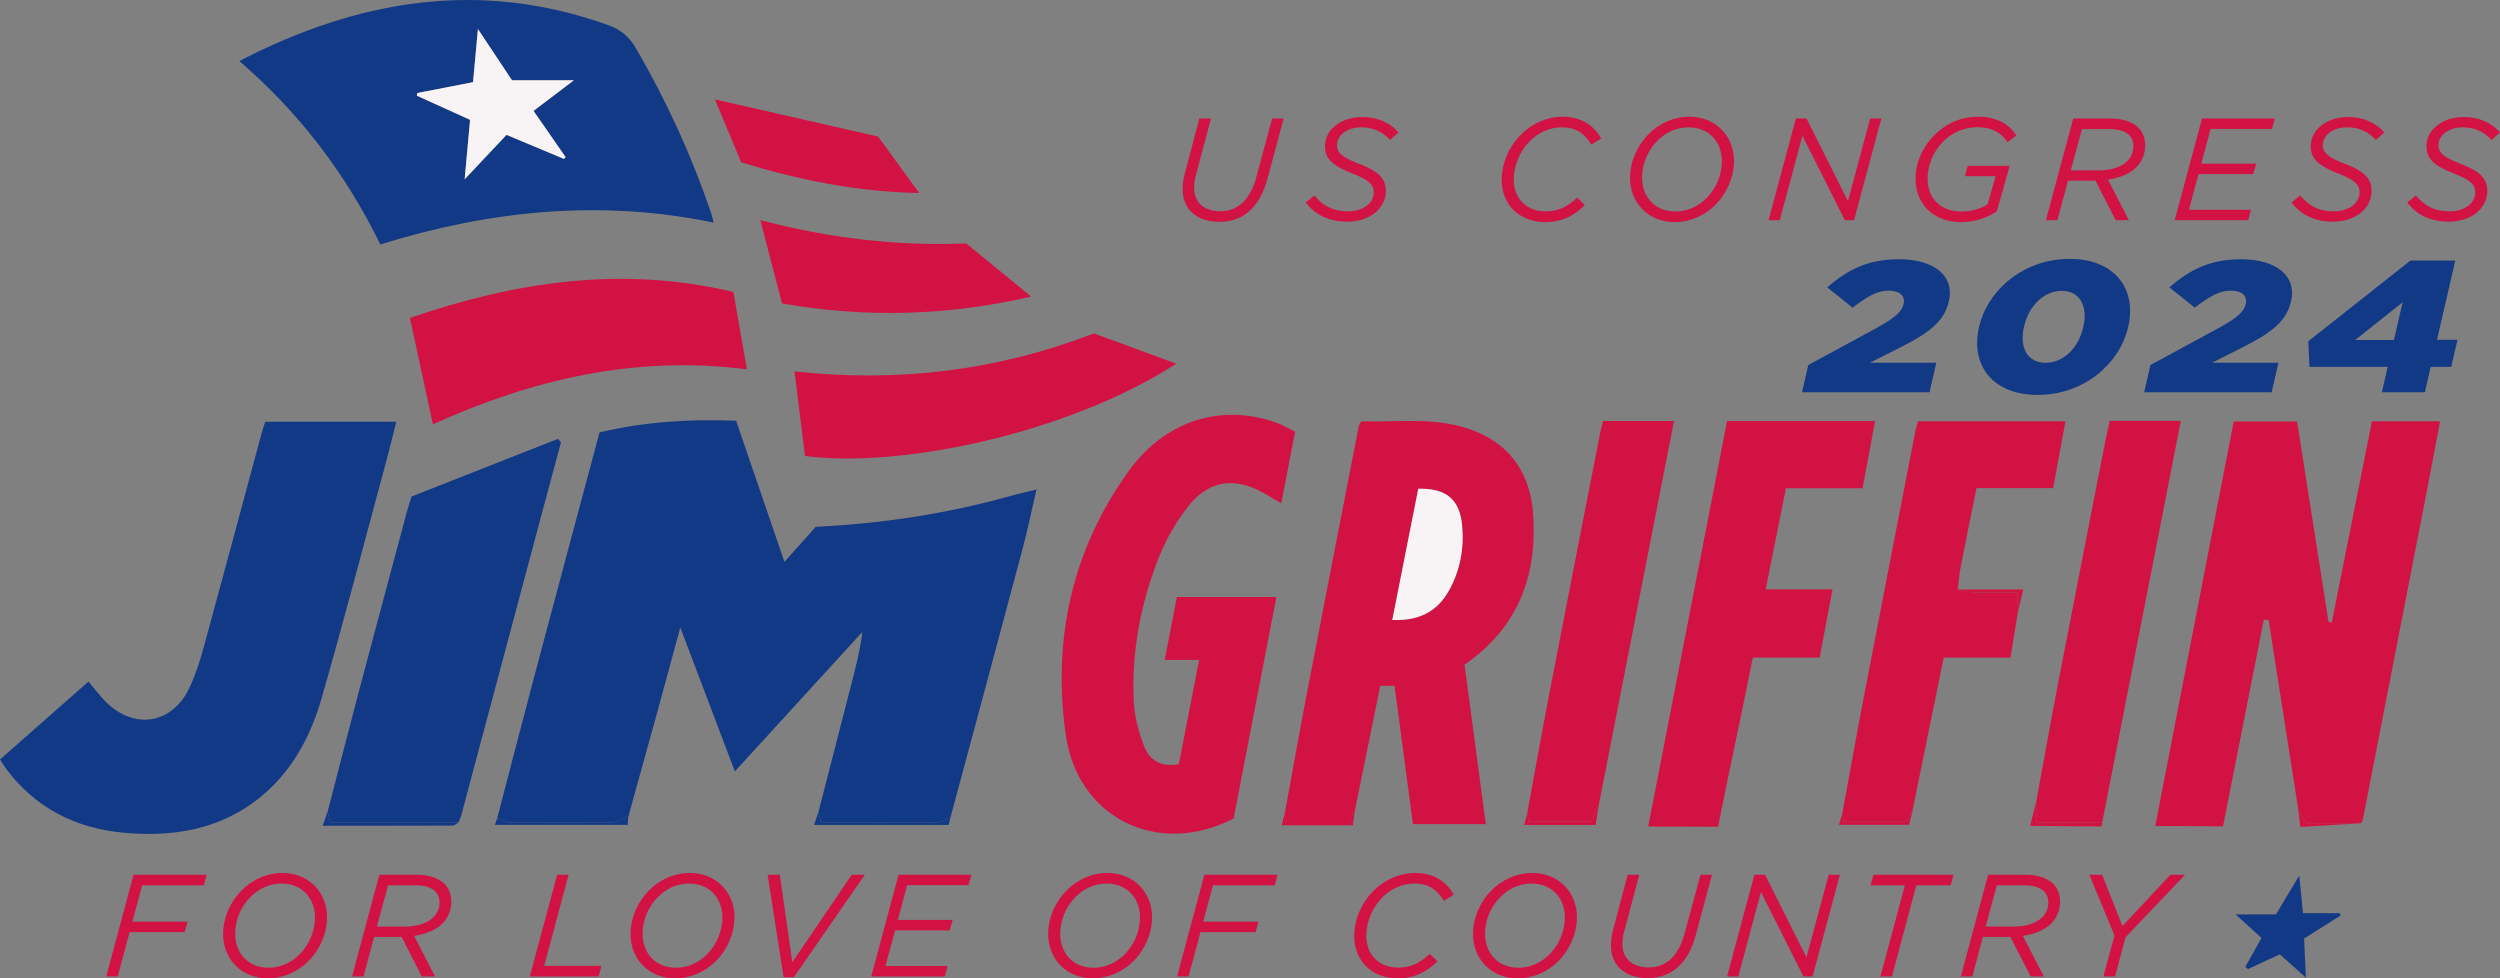 <?xml version="1.0" encoding="UTF-8"?>
<svg id="Layer_1" xmlns="http://www.w3.org/2000/svg" viewBox="0 0 825.56 323.076">
  <rect x="0" y="0" width="825.56" height="323.076" fill="#808080" stroke="none"/>
  <g>
    <path d="M342.291,161.539c-1.568,6.732-2.957,13.512-4.735,20.189-7.818,29.362-15.749,58.694-23.639,88.037-1.464.626-2.923,1.778-4.394,1.795-12.738.143-25.479.082-38.448.082-.309-1.371-.552-2.453-.794-3.534,3.513-13.663,7.014-27.33,10.547-40.989,1.556-6.017,3.176-12.019,3.93-18.432-13.767,15.061-27.534,30.122-42.092,46.05-6.071-16.023-11.837-31.242-18.015-47.547-2.581,9.511-4.876,18.062-7.223,26.598-3.291,11.967-6.621,23.923-9.934,35.884-1.748.659-3.488,1.86-5.246,1.887-11.223.174-22.45.142-33.675.023-1.461-.015-2.914-.919-4.37-1.411,4.061-15.556,8.068-31.126,12.196-46.664,7.11-26.759,14.296-53.497,21.575-80.713,14.648-3.493,29.615-4.477,45.106-3.865,5.234,15.295,10.466,30.579,15.956,46.623,3.736-4.192,7.009-7.864,10.326-11.585,21.883-1.071,43.337-4.309,64.364-10.206,2.854-.8,5.757-1.424,8.638-2.129l-.073-.093h0Z" fill="#123985"/>
    <path d="M87.599,139.258h43.277c-1.201,4.719-2.263,9.122-3.446,13.493-7.021,25.955-13.802,51.979-21.225,77.819-3.669,12.77-9.941,24.438-20.563,32.928-13.233,10.577-28.807,13.031-45.191,11.44-15.815-1.536-28.906-8.278-38.531-21.187-.593-.794-1.084-1.663-1.92-2.958,9.69-8.533,19.358-17.047,29.206-25.721,2.049,2.408,3.723,4.669,5.69,6.637,9.473,9.486,22.036,7.417,27.734-4.736,2.028-4.326,3.473-8.975,4.741-13.598,6.403-23.364,12.658-46.77,18.977-70.157.344-1.272.792-2.515,1.251-3.96" fill="#123985"/>
    <path d="M79.034,20.156C118.534-.247,158.62-6.882,200.874,8.303c4.141,1.488,6.96,3.867,9.181,7.704,10.018,17.304,18.333,35.357,24.752,54.288.305.898.487,1.837.841,3.197-37.405-7.693-73.71-4.059-110.063,7.23-11.2-22.967-26.374-43.154-46.551-60.566M155.236,39.576c-.588,6.402-1.152,12.547-1.802,19.626,5.133-5.446,9.528-10.11,13.829-14.673,6.675,2.797,12.82,5.371,18.965,7.946.174-.208.347-.416.521-.623-3.479-5.018-6.957-10.035-10.564-15.236,4.41-3.345,8.44-6.402,13.336-10.116h-20.452c-3.701-5.567-7.26-10.921-11.241-16.908-.617,6.69-1.133,12.272-1.619,17.544-6.518,1.268-12.468,2.427-18.419,3.585l-.129.88c5.823,2.642,11.646,5.285,17.575,7.975" fill="#123985"/>
    <path d="M758.927,267.126c-3.258-20.786-6.516-41.572-9.775-62.358-.524-.053-1.049-.106-1.574-.158-4.319,22.146-9.109,45.861-13.482,68.285,0,0-22.939-.216-22.393-.056,8.728-44.996,17.292-89.145,25.925-133.653h20.933c3.437,21.914,6.906,44.033,10.375,66.151l1.073.248c4.404-22.07,8.807-44.139,13.264-66.475h22.498c-1.498,7.909-2.91,15.539-4.391,23.157-6.98,35.909-13.977,71.816-20.982,107.721-.124.635-.418,1.238-.633,1.856h-18.221c-1.111-2.002-1.864-3.36-2.617-4.718" fill="#d31244"/>
    <path d="M424.279,268.503c2.432-13.23,4.777-26.476,7.315-39.685,5.646-29.37,11.387-58.72,17.102-88.076.061-.312.291-.592.801-1.589,12.666.32,25.879-1.791,38.404,3.559,11.727,5.01,17.495,14.625,18.37,26.95,1.452,20.444-4.948,37.605-22.641,49.84,2.298,17.246,4.616,34.636,7.017,52.652h-24.054c-2-15.002-4.032-30.248-6.09-45.686h-4.711c-2.787,13.698-5.59,27.475-8.392,41.253-.634,1.25-1.268,2.501-1.884,3.717h-20.612c-.23-1.079-.427-2.007-.625-2.935M459.766,204.735c8.679.323,14.732-2.694,18.609-9.551,3.781-6.687,5.143-14.019,4.453-21.6-.793-8.718-5.262-12.393-14.478-12.185-2.812,14.198-5.64,28.473-8.584,43.336" fill="#d31244"/>
    <path d="M389.277,252.349c2.22-11.393,4.404-22.594,6.711-34.434h-11.366c1.391-7.229,2.662-13.84,3.996-20.775h32.887c-4.743,24.543-9.456,48.935-14.136,73.158-24.847,12.815-51.527.062-55.447-27.743-4.423-31.38,2.066-61.043,20.852-87.071,12.154-16.841,30.86-22.396,48.93-15.826,1.986.722,3.827,1.845,5.978,2.9-1.538,7.946-3.017,15.587-4.575,23.635-2.11-1.229-3.934-2.312-5.777-3.362-9.265-5.275-17.859-4.361-24.569,3.914-4.216,5.199-7.716,11.306-10.168,17.544-5.949,15.135-8.969,31.003-8.191,47.321.239,5.023,1.609,10.177,3.444,14.888,1.742,4.47,5.552,6.979,11.431,5.851" fill="#d31244"/>
    <path d="M108.217,267.977c3.367-12.997,6.679-26.008,10.115-38.986,5.265-19.886,10.614-39.749,15.936-59.62.383-1.43.844-2.84,1.609-5.397,15.784-6.217,32.087-12.639,48.389-19.061.33.386.66.771.99,1.157-2.26,8.394-4.534,16.784-6.776,25.183-8.731,32.699-17.449,65.402-26.189,98.099-.211.792-.622,1.532-.94,2.296h-42.322c-.328-1.485-.57-2.578-.812-3.671" fill="#123985"/>
    <path d="M570.321,139.045h48.875c-1.393,7.476-2.724,14.613-4.137,22.198h-25.303c-2.239,11.18-4.407,22.002-6.688,33.392h22.071c-1.448,7.685-2.794,14.834-4.243,22.53h-22.081c-3.588,18.28-7.852,37.487-11.458,55.861l-23.086-.083c8.771-45.083,17.382-89.343,26.05-133.898" fill="#d31244"/>
    <path d="M666.447,201.667c-.831,5.044-1.662,10.087-2.552,15.483h-22.032c-3.452,16.913-6.831,33.471-10.21,50.029-.719,1.387-1.438,2.773-2.165,4.176h-20.681c-.179-1.092-.31-1.897-.442-2.701,2.38-12.913,4.679-25.841,7.157-38.735,5.648-29.391,11.381-58.766,17.093-88.144.156-.805.465-1.579.791-2.658h48.667c-1.356,7.331-2.678,14.478-4.086,22.088h-25.31c-1.798,8.938-3.56,17.503-5.222,26.088-.469,2.421-.645,4.9-.955,7.352,1.704.333,3.401.905,5.113.952,4.764.132,9.533.046,14.533.046.122,2.435.211,4.23.301,6.024" fill="#d31244"/>
    <path d="M246.66,121.961c-37.089-4.721-70.987,3.375-103.701,18.15-2.542-11.751-5.024-23.222-7.597-35.118,34.744-11.945,69.875-17.33,106.816-8.588,1.456,8.302,2.883,16.437,4.482,25.556" fill="#d31244"/>
    <path d="M672.407,264.722c2.41-13.069,4.732-26.154,7.249-39.202,5.192-26.924,10.483-53.828,15.748-80.738.376-1.924.866-3.825,1.316-5.792h23.446c-8.706,44.462-17.342,88.565-25.977,132.668h-21.782v-6.936Z" fill="#d31244"/>
    <path d="M504.306,268.605c2.474-13.394,4.86-26.804,7.439-40.177,5.509-28.559,11.115-57.1,16.695-85.646.248-1.269.631-2.511.949-3.756h23.412c-8.336,42.544-16.599,84.717-24.862,126.89-.82,1.755-1.64,3.51-2.534,5.423h-20.62c-.195-1.11-.337-1.922-.479-2.734" fill="#d31244"/>
    <path d="M361.262,110.097c9.488,3.496,18.32,6.751,27.17,10.012-36.324,23.377-91.856,34.609-122.604,30.465-1.125-9.063-2.262-18.219-3.468-27.936,34.267,3.77,67.256-.325,98.902-12.541" fill="#d31244"/>
    <path d="M319.061,80.375c7.386,6.045,14.064,11.512,21.459,17.565-27.487,6.359-54.518,7.118-82.272,2.271-2.292-8.799-4.619-17.734-7.17-27.525,22.743,5.981,45.369,8.641,67.983,7.689" fill="#d31244"/>
    <path d="M289.967,45.099c3.91,5.364,8.481,11.634,13.583,18.634-20.578-.369-39.847-4.316-58.8-10.128-2.933-7.035-5.792-13.892-8.665-20.782,17.721,4.038,35.359,8.056,53.882,12.276" fill="#d31244"/>
    <path d="M761.456,322.848c-3.414-3.055-5.973-5.345-8.617-7.71-3.608,1.677-7.068,3.285-10.527,4.894-.273-.275-.545-.549-.818-.823,1.685-3.001,3.37-6.003,5.312-9.461-2.561-2.336-5.22-4.761-8.54-7.789h13.302c2.546-4.234,4.895-8.142,7.701-12.81.469,4.722.84,8.452,1.232,12.4h12.102c.114.251.228.502.342.753-3.935,2.482-7.87,4.965-12.08,7.621.177,3.859.357,7.806.591,12.925" fill="#123985"/>
    <path d="M108.217,267.977c.242,1.093.484,2.186.812,3.671h42.322c-.628.342-1.255.978-1.885.981-14.065.056-28.131.043-42.906.043.647-1.833,1.152-3.264,1.657-4.695" fill="#123985"/>
    <path d="M270.281,268.108c.243,1.081.486,2.163.794,3.534,12.969,0,25.71.061,38.449-.082,1.471-.017,2.929-1.169,4.393-1.795-.193.802-.386,1.604-.639,2.653h-44.456c.548-1.62,1.004-2.965,1.459-4.31" fill="#123985"/>
    <path d="M164.203,270.172c1.457.492,2.909,1.395,4.371,1.411,11.224.119,22.452.15,33.675-.023,1.758-.027,3.498-1.229,5.246-1.887-.072.815-.143,1.629-.239,2.723h-43.83c.282-.807.529-1.515.777-2.224" fill="#123985"/>
    <path d="M504.306,268.605c.142.812.284,1.624.479,2.734h20.62c.894-1.913,1.714-3.668,2.534-5.423-.323,2.089-.645,4.177-1.005,6.507h-23.589c.327-1.297.644-2.558.961-3.818" fill="#d31244"/>
    <path d="M608.365,268.654c.132.805.263,1.609.442,2.702h20.681c.727-1.403,1.446-2.79,2.164-4.176-.16,1.628-.966,3.242-1.157,5.176-7.966,0-15.044.015-23.235.015.387-1.3.746-2.509,1.105-3.717" fill="#d31244"/>
    <path d="M672.407,264.722v6.936h21.782l-.262,1.237c-6.769.089-16.194-.18-23.529-.18.753-2.993,1.381-5.493,2.009-7.993" fill="#d31244"/>
    <path d="M424.279,268.502c.198.928.396,1.856.626,2.935h20.612c.616-1.216,1.249-2.466,1.883-3.717-.214,1.582-.428,3.164-.655,4.835h-23.488c.376-1.489.699-2.771,1.022-4.053" fill="#d31244"/>
    <path d="M666.447,201.667c-.09-1.794-.179-3.589-.301-6.024-5,0-9.769.086-14.533-.046-1.712-.047-3.409-.619-5.113-.952h21.637c-.641,2.666-1.166,4.844-1.69,7.022" fill="#d31244"/>
    <path d="M758.927,267.126c.753,1.358,1.506,2.716,2.617,4.718h18.221c-6.629.41-13.257.819-20.15,1.245-.281-2.441-.485-4.202-.688-5.963" fill="#d31244"/>
    <path d="M342.364,161.633c.078-.082.155-.164.233-.246l-.306.153.073.093Z" fill="#123985"/>
    <path d="M155.236,39.576c-5.929-2.69-11.752-5.333-17.575-7.975l.129-.88c5.951-1.158,11.901-2.317,18.419-3.585.486-5.272,1.002-10.854,1.619-17.544,3.981,5.987,7.54,11.341,11.241,16.908h20.452c-4.896,3.714-8.926,6.771-13.336,10.116,3.607,5.201,7.085,10.218,10.564,15.236-.174.207-.347.415-.521.623-6.145-2.575-12.29-5.149-18.965-7.946-4.301,4.563-8.696,9.227-13.829,14.673.65-7.079,1.214-13.224,1.802-19.626" fill="#f8f3f5"/>
    <path d="M459.766,204.735c2.944-14.863,5.772-29.138,8.584-43.336,9.216-.208,13.685,3.467,14.478,12.185.69,7.581-.672,14.913-4.453,21.6-3.877,6.857-9.93,9.874-18.609,9.551" fill="#f8f3f5"/>
    <polygon points="44.106 288.85 68.252 288.85 67.339 292.354 46.938 292.354 43.722 304.355 61.963 304.355 61.003 307.811 42.81 307.811 38.874 322.453 35.081 322.453 44.106 288.85" fill="#d31244"/>
    <path d="M107.996,302.818c0,5.425-2.351,10.753-6.096,14.545-3.504,3.457-8.208,5.713-13.49,5.713-8.688,0-14.736-6.385-14.736-14.593,0-5.425,2.352-10.705,6.145-14.498,3.456-3.456,8.16-5.712,13.44-5.712,8.689,0,14.737,6.385,14.737,14.545M98.924,315.155c3.216-3.216,5.088-7.729,5.088-12.192,0-6.337-4.273-11.186-10.993-11.186-4.08,0-7.632,1.729-10.273,4.417-3.216,3.168-5.089,7.681-5.089,12.192,0,6.337,4.273,11.186,10.994,11.186,4.081,0,7.632-1.776,10.273-4.417" fill="#d31244"/>
    <path d="M132.618,309.395h-9.072l-3.505,13.057h-3.792l9.024-33.603h12.098c4.224,0,7.393,1.056,9.456,3.073,1.44,1.487,2.209,3.503,2.209,5.808,0,2.928-1.104,5.376-2.977,7.296-2.208,2.208-5.76,3.457-9.312,4.032l6.912,13.394h-4.368l-6.673-13.057h0ZM133.578,305.986c4.417,0,7.681-1.2,9.553-3.072,1.297-1.344,2.016-2.928,2.016-4.897,0-1.439-.48-2.735-1.392-3.647-1.296-1.297-3.408-2.017-6.576-2.017h-9.025l-3.696,13.633h9.12Z" fill="#d31244"/>
    <polygon points="183.976 288.85 187.769 288.85 179.704 318.949 198.618 318.949 197.658 322.453 174.952 322.453 183.976 288.85" fill="#d31244"/>
    <path d="M242.539,302.818c0,5.425-2.351,10.753-6.096,14.545-3.504,3.457-8.208,5.713-13.49,5.713-8.688,0-14.736-6.385-14.736-14.593,0-5.425,2.352-10.705,6.145-14.498,3.456-3.456,8.16-5.712,13.44-5.712,8.689,0,14.737,6.385,14.737,14.545M233.467,315.155c3.216-3.216,5.088-7.729,5.088-12.192,0-6.337-4.273-11.186-10.993-11.186-4.08,0-7.632,1.729-10.273,4.417-3.216,3.168-5.089,7.681-5.089,12.192,0,6.337,4.273,11.186,10.994,11.186,4.081,0,7.632-1.776,10.273-4.417" fill="#d31244"/>
    <polygon points="253.48 288.85 257.512 288.85 261.64 317.748 281.274 288.85 285.594 288.85 262.168 322.693 258.76 322.693 253.48 288.85" fill="#d31244"/>
    <polygon points="296.728 288.85 320.778 288.85 319.818 292.306 299.56 292.306 296.488 303.779 314.585 303.779 313.625 307.235 295.576 307.235 292.408 318.996 312.905 318.996 311.994 322.453 287.703 322.453 296.728 288.85" fill="#d31244"/>
    <path d="M380.442,302.818c0,5.425-2.352,10.753-6.096,14.545-3.505,3.457-8.209,5.713-13.49,5.713-8.688,0-14.737-6.385-14.737-14.593,0-5.425,2.353-10.705,6.145-14.498,3.456-3.456,8.161-5.712,13.441-5.712,8.688,0,14.737,6.385,14.737,14.545M371.369,315.155c3.217-3.216,5.089-7.729,5.089-12.192,0-6.337-4.273-11.186-10.993-11.186-4.08,0-7.633,1.729-10.273,4.417-3.217,3.168-5.089,7.681-5.089,12.192,0,6.337,4.273,11.186,10.994,11.186,4.08,0,7.632-1.776,10.272-4.417" fill="#d31244"/>
    <polygon points="397.719 288.85 421.865 288.85 420.953 292.354 400.551 292.354 397.335 304.355 415.576 304.355 414.616 307.811 396.423 307.811 392.487 322.453 388.694 322.453 397.719 288.85" fill="#d31244"/>
    <path d="M447.206,309.155c0-5.665,2.448-11.089,6.337-14.978,3.601-3.6,8.497-5.904,13.825-5.904,6.24,0,10.417,3.025,12.673,7.2l-3.264,2.017c-2.064-3.505-4.8-5.713-9.745-5.713-4.032,0-7.728,1.776-10.513,4.513-3.264,3.312-5.329,7.969-5.329,12.72,0,6.481,4.417,10.513,10.513,10.513,4.513,0,7.537-1.775,10.417-4.559l2.545,2.496c-3.121,3.12-7.105,5.616-13.153,5.616-7.921,0-14.306-5.28-14.306-13.921" fill="#d31244"/>
    <path d="M520.745,302.818c0,5.425-2.351,10.753-6.095,14.545-3.505,3.457-8.209,5.713-13.49,5.713-8.689,0-14.737-6.385-14.737-14.593,0-5.425,2.352-10.705,6.145-14.498,3.456-3.456,8.16-5.712,13.441-5.712,8.688,0,14.736,6.385,14.736,14.545M511.673,315.155c3.216-3.216,5.088-7.729,5.088-12.192,0-6.337-4.272-11.186-10.992-11.186-4.081,0-7.633,1.729-10.274,4.417-3.216,3.168-5.088,7.681-5.088,12.192,0,6.337,4.273,11.186,10.993,11.186,4.081,0,7.632-1.776,10.273-4.417" fill="#d31244"/>
    <path d="M531.973,312.227c0-1.824.24-3.505.721-5.232l4.8-18.146h3.84l-5.089,19.153c-.288,1.008-.479,2.353-.479,3.792,0,4.37,2.832,7.681,8.784,7.681,2.784,0,5.377-1.008,7.489-3.072,1.728-1.776,3.312-4.512,4.273-8.208l5.232-19.346h3.792l-5.377,20.018c-1.151,4.272-2.927,7.584-5.28,9.936-2.736,2.737-6.288,4.177-10.465,4.177-8.016,0-12.241-4.465-12.241-10.753" fill="#d31244"/>
    <polygon points="579.35 288.85 582.854 288.85 596.536 316.116 603.88 288.85 607.577 288.85 598.552 322.453 595.528 322.453 581.51 294.562 574.022 322.453 570.326 322.453 579.35 288.85" fill="#d31244"/>
    <polygon points="629.031 292.353 617.702 292.353 618.662 288.849 645.112 288.849 644.152 292.353 632.823 292.353 624.759 322.452 620.967 322.452 629.031 292.353" fill="#d31244"/>
    <path d="M663.879,309.395h-9.073l-3.504,13.057h-3.792l9.024-33.603h12.097c4.225,0,7.394,1.056,9.457,3.073,1.44,1.487,2.208,3.503,2.208,5.808,0,2.928-1.103,5.376-2.976,7.296-2.208,2.208-5.76,3.457-9.313,4.032l6.913,13.394h-4.368l-6.673-13.057h0ZM664.839,305.986c4.416,0,7.681-1.2,9.553-3.072,1.296-1.344,2.016-2.928,2.016-4.897,0-1.439-.48-2.735-1.392-3.647-1.296-1.297-3.408-2.017-6.576-2.017h-9.026l-3.696,13.633h9.121Z" fill="#d31244"/>
    <polygon points="698.247 308.915 689.942 288.85 694.166 288.85 700.887 305.795 716.728 288.85 721.577 288.85 701.895 309.539 698.438 322.452 694.599 322.452 698.247 308.915" fill="#d31244"/>
    <path d="M390.536,62.5c0-1.824.24-3.505.72-5.232l4.801-18.146h3.84l-5.089,19.153c-.288,1.008-.48,2.353-.48,3.792,0,4.37,2.833,7.681,8.785,7.681,2.784,0,5.377-1.008,7.488-3.072,1.729-1.776,3.312-4.512,4.272-8.208l5.233-19.346h3.793l-5.377,20.018c-1.153,4.272-2.928,7.584-5.28,9.936-2.736,2.737-6.289,4.177-10.465,4.177-8.017,0-12.241-4.465-12.241-10.753" fill="#d31244"/>
    <path d="M431.191,66.82l2.88-2.257c2.833,3.457,6.144,5.233,11.09,5.233,4.847,0,8.496-2.64,8.496-6.289,0-2.591-1.728-4.127-6.912-6.144-6.193-2.448-9.217-4.608-9.217-8.977,0-2.304.864-4.464,2.592-6.144,2.257-2.257,5.665-3.601,9.793-3.601,5.232,0,9.361,2.113,11.905,5.089l-2.784,2.496c-2.448-2.688-5.521-4.177-9.457-4.177-5.04,0-8.065,2.833-8.065,5.905,0,2.736,2.16,4.129,7.441,6.193,5.76,2.208,8.688,4.56,8.688,8.88,0,2.545-1.055,4.753-2.736,6.481-2.352,2.352-5.904,3.697-9.985,3.697-6.192,0-10.849-2.401-13.729-6.385" fill="#d31244"/>
    <path d="M495.895,59.428c0-5.665,2.447-11.089,6.336-14.978,3.601-3.6,8.497-5.904,13.825-5.904,6.24,0,10.417,3.025,12.673,7.2l-3.264,2.017c-2.064-3.505-4.8-5.713-9.745-5.713-4.032,0-7.728,1.776-10.512,4.513-3.265,3.312-5.33,7.969-5.33,12.72,0,6.481,4.417,10.513,10.514,10.513,4.512,0,7.536-1.775,10.417-4.559l2.544,2.496c-3.12,3.12-7.104,5.616-13.153,5.616-7.921,0-14.305-5.28-14.305-13.921" fill="#d31244"/>
    <path d="M572.602,53.091c0,5.425-2.352,10.753-6.096,14.545-3.505,3.457-8.209,5.713-13.49,5.713-8.688,0-14.737-6.385-14.737-14.593,0-5.425,2.353-10.705,6.145-14.498,3.456-3.456,8.161-5.712,13.441-5.712,8.688,0,14.737,6.385,14.737,14.545M563.529,65.428c3.217-3.216,5.089-7.729,5.089-12.192,0-6.337-4.273-11.186-10.993-11.186-4.08,0-7.633,1.729-10.273,4.417-3.217,3.168-5.089,7.681-5.089,12.192,0,6.337,4.273,11.186,10.994,11.186,4.08,0,7.632-1.776,10.272-4.417" fill="#d31244"/>
    <polygon points="593.047 39.122 596.552 39.122 610.233 66.388 617.577 39.122 621.274 39.122 612.249 72.725 609.225 72.725 595.207 44.834 587.719 72.725 584.023 72.725 593.047 39.122" fill="#d31244"/>
    <path d="M632.551,59.043c0-5.328,2.352-10.561,6.24-14.449,3.601-3.648,8.641-6.048,14.402-6.048,6.912,0,10.56,2.976,12.672,6.144l-2.879,2.256c-1.969-2.736-4.657-4.944-10.129-4.944-4.368,0-8.305,1.872-11.186,4.752-3.168,3.217-5.136,7.681-5.136,12.145,0,6.914,4.609,10.946,11.137,10.946,3.649,0,6.528-1.009,8.689-2.353l2.64-9.312h-10.129l.912-3.408h13.873l-4.272,15.073c-3.553,2.208-7.297,3.504-11.953,3.504-8.16,0-14.881-5.281-14.881-14.306" fill="#d31244"/>
    <path d="M691.975,59.668h-9.072l-3.505,13.057h-3.792l9.024-33.603h12.098c4.224,0,7.393,1.056,9.456,3.073,1.44,1.487,2.209,3.503,2.209,5.808,0,2.928-1.104,5.376-2.977,7.296-2.208,2.208-5.76,3.457-9.312,4.032l6.912,13.394h-4.368l-6.673-13.057ZM692.935,56.259c4.417,0,7.681-1.2,9.553-3.072,1.297-1.344,2.016-2.928,2.016-4.897,0-1.439-.48-2.735-1.392-3.647-1.296-1.297-3.408-2.017-6.576-2.017h-9.025l-3.696,13.633h9.12Z" fill="#d31244"/>
    <polygon points="727.158 39.122 751.209 39.122 750.248 42.578 729.991 42.578 726.919 54.051 745.015 54.051 744.055 57.507 726.007 57.507 722.838 69.268 743.336 69.268 742.424 72.725 718.134 72.725 727.158 39.122" fill="#d31244"/>
    <path d="M756.725,66.82l2.88-2.257c2.833,3.457,6.144,5.233,11.09,5.233,4.847,0,8.496-2.64,8.496-6.289,0-2.591-1.728-4.127-6.912-6.144-6.193-2.448-9.217-4.608-9.217-8.977,0-2.304.864-4.464,2.592-6.144,2.257-2.257,5.665-3.601,9.793-3.601,5.232,0,9.361,2.113,11.905,5.089l-2.784,2.496c-2.448-2.688-5.521-4.177-9.457-4.177-5.04,0-8.065,2.833-8.065,5.905,0,2.736,2.16,4.129,7.441,6.193,5.76,2.208,8.688,4.56,8.688,8.88,0,2.545-1.055,4.753-2.736,6.481-2.352,2.352-5.904,3.697-9.985,3.697-6.192,0-10.849-2.401-13.729-6.385" fill="#d31244"/>
    <path d="M794.933,66.82l2.88-2.257c2.833,3.457,6.144,5.233,11.09,5.233,4.847,0,8.496-2.64,8.496-6.289,0-2.591-1.728-4.127-6.912-6.144-6.193-2.448-9.217-4.608-9.217-8.977,0-2.304.864-4.464,2.592-6.144,2.257-2.257,5.665-3.601,9.793-3.601,5.232,0,9.361,2.113,11.905,5.089l-2.784,2.496c-2.448-2.688-5.521-4.177-9.457-4.177-5.04,0-8.065,2.833-8.065,5.905,0,2.736,2.16,4.129,7.441,6.193,5.76,2.208,8.688,4.56,8.688,8.88,0,2.545-1.055,4.753-2.736,6.481-2.352,2.352-5.904,3.697-9.985,3.697-6.192,0-10.849-2.401-13.729-6.385" fill="#d31244"/>
  </g>
  <g>
    <path d="M597.141,120.536l22.758-12.34c5.666-3.147,8.111-5.183,8.71-7.774.641-2.777-1.331-4.443-4.979-4.443-3.571,0-6.781,1.728-11.857,5.615l-8.402-6.726c7.081-5.985,13.535-9.256,23.794-9.256,11.626,0,18.308,5.615,16.428,13.759l-.028.124c-1.596,6.911-6.829,10.489-15.8,15.117l-10.315,5.183h21.961l-2.251,9.749h-42.098l2.08-9.008h-.001Z" fill="#123985"/>
    <path d="M653.511,108.072l.028-.123c2.82-12.217,14.761-22.459,29.882-22.459s22.209,10.119,19.389,22.335l-.029.124c-2.82,12.217-14.684,22.459-29.881,22.459s-22.209-10.12-19.389-22.336h0ZM687.933,108.072l.028-.123c1.596-6.911-1.201-11.908-7.129-11.908-5.852,0-10.852,4.874-12.447,11.785l-.028.124c-1.595,6.91,1.217,11.847,7.144,11.847s10.852-4.875,12.433-11.724h0Z" fill="#123985"/>
    <path d="M710.13,120.536l22.758-12.34c5.666-3.147,8.111-5.183,8.71-7.774.641-2.777-1.331-4.443-4.979-4.443-3.571,0-6.781,1.728-11.857,5.615l-8.402-6.726c7.081-5.985,13.535-9.256,23.794-9.256,11.626,0,18.308,5.615,16.428,13.759l-.028.124c-1.596,6.911-6.829,10.489-15.8,15.117l-10.315,5.183h21.961l-2.251,9.749h-42.098l2.08-9.008h-.001Z" fill="#123985"/>
    <path d="M788.48,121.153h-25.836l-.405-8.453,33.738-26.655h14.818l-6.04,26.162h6.763l-2.065,8.946h-6.763l-1.938,8.392h-14.21l1.938-8.392h0ZM790.531,112.268l2.878-12.464-15.645,12.464h12.767Z" fill="#123985"/>
  </g>
</svg>
